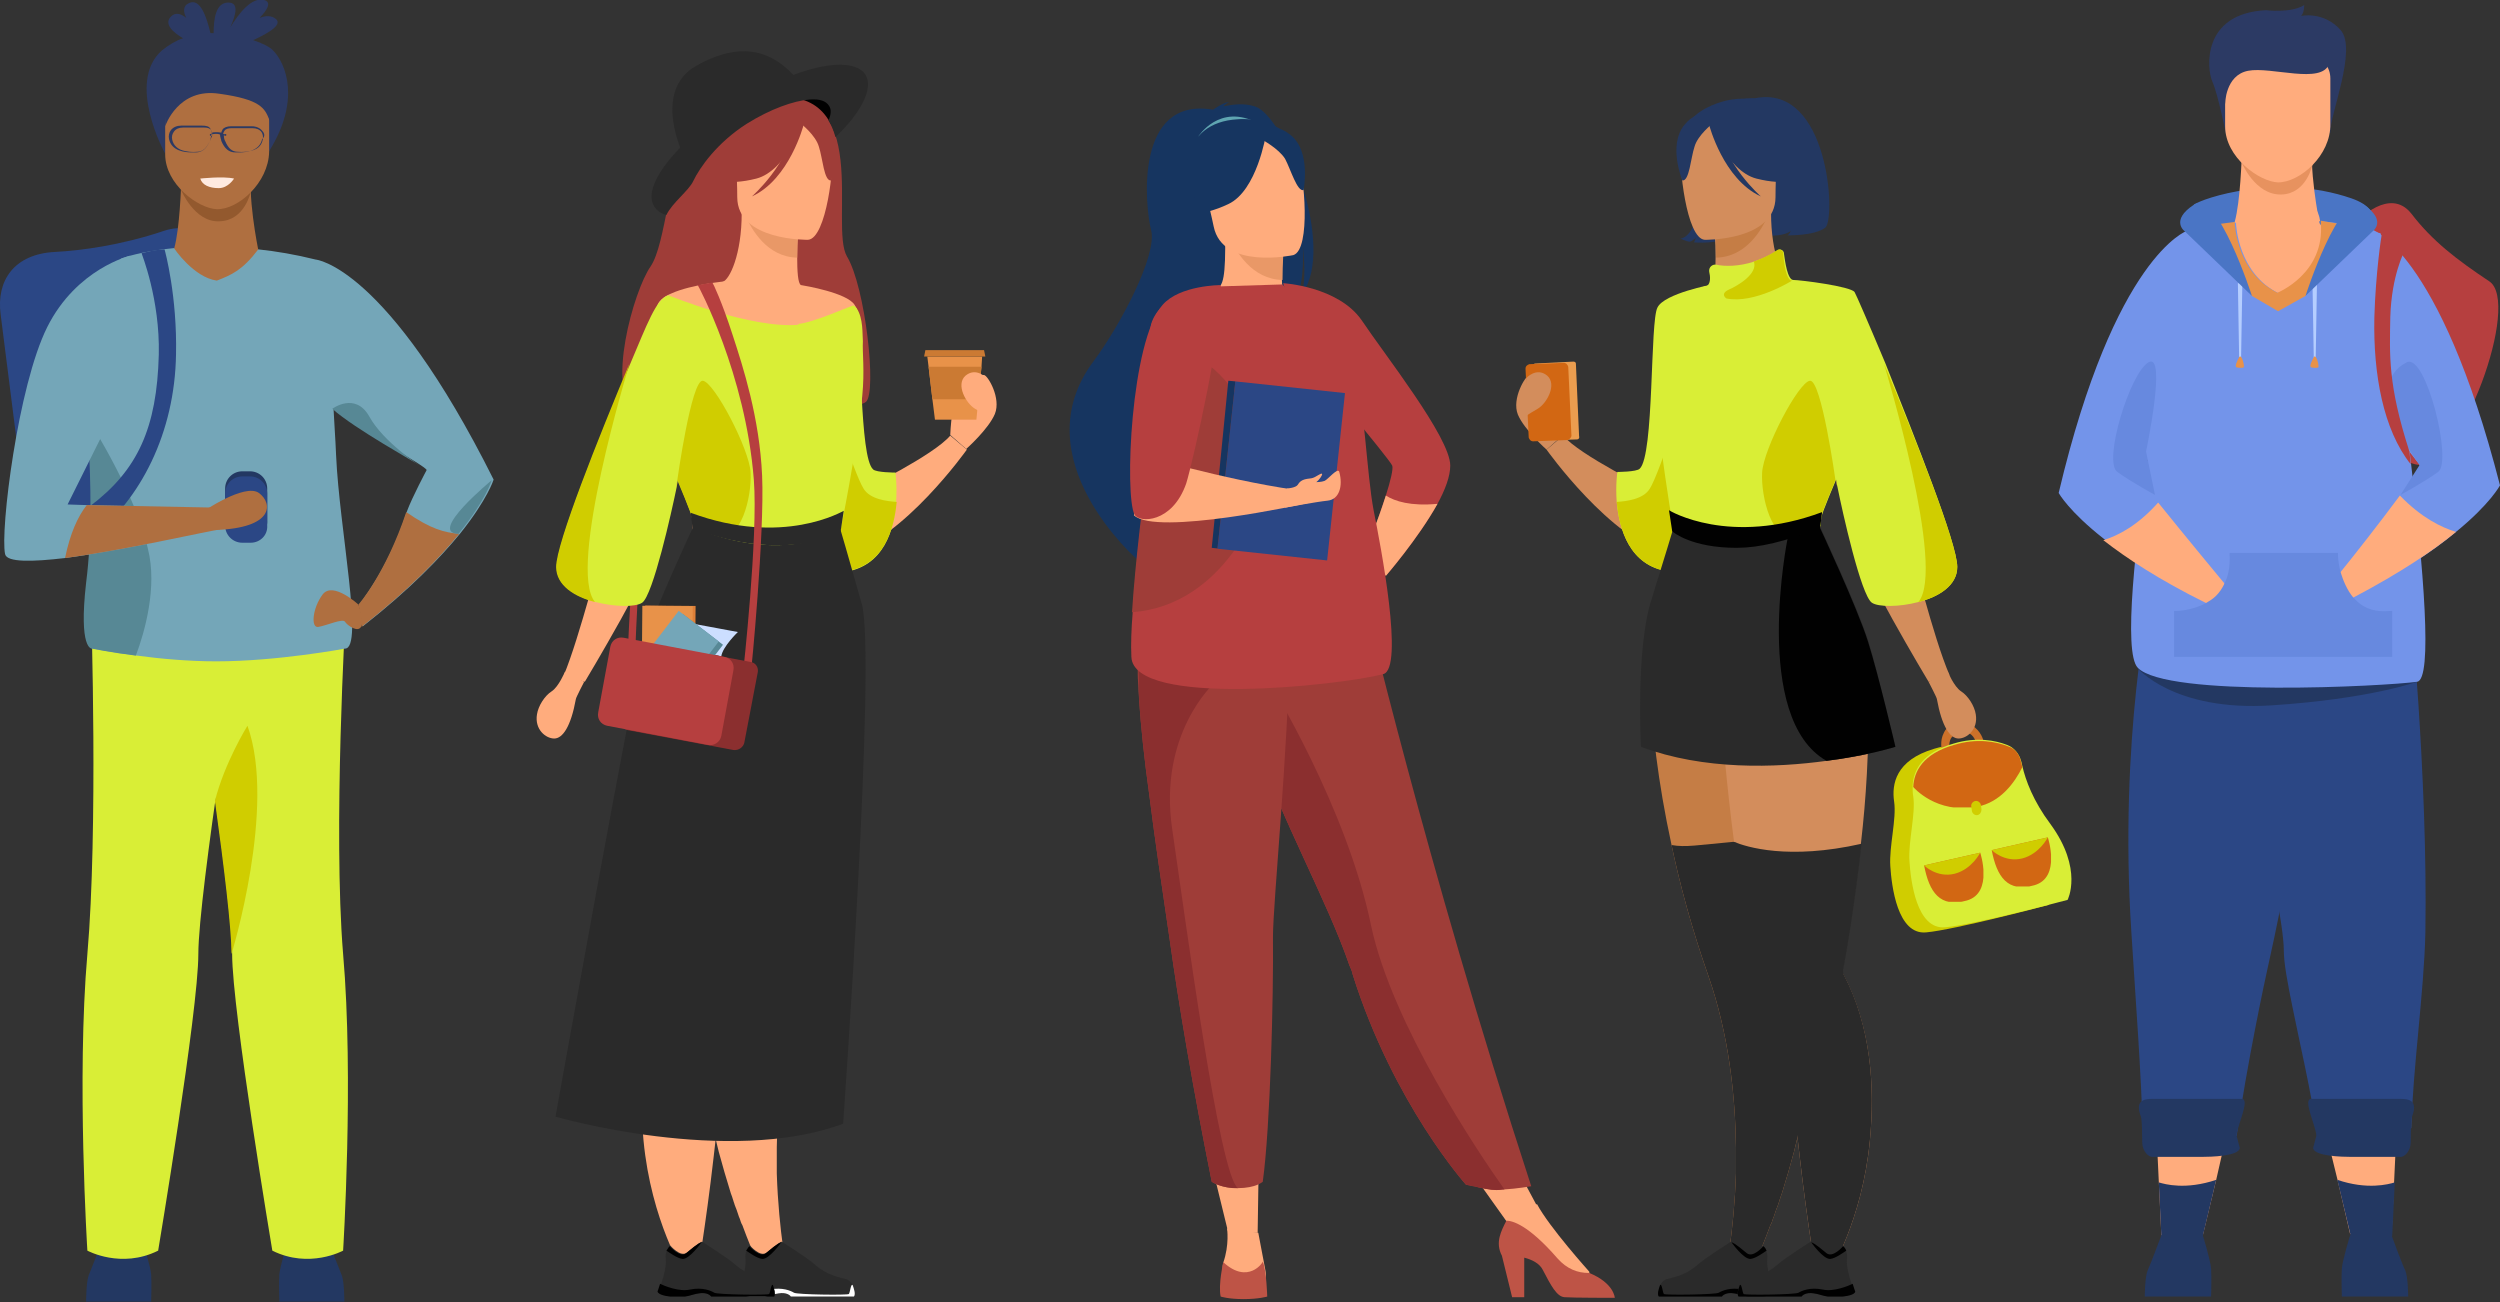 <?xml version="1.0" encoding="UTF-8"?> <!-- Generator: Adobe Illustrator 25.4.0, SVG Export Plug-In . SVG Version: 6.00 Build 0) --> <svg xmlns="http://www.w3.org/2000/svg" xmlns:xlink="http://www.w3.org/1999/xlink" id="Layer_1" x="0px" y="0px" viewBox="0 0 392 204.2" style="enable-background:new 0 0 392 204.2;" xml:space="preserve"><rect x="0" y="0" width="392" height="204.2" fill="#333333" stroke="none"/> <style type="text/css"> .st0{fill:#FFAC7D;} .st1{fill:#B63F3F;} .st2{fill:#4A75C5;} .st3{fill:#233862;} .st4{fill:#E7925F;} .st5{fill:#2C3A64;} .st6{fill:#2B4785;} .st7{fill:#7394EA;} .st8{fill:#E89249;} .st9{fill:#B5CEFF;} .st10{fill:#6789DF;} .st11{fill:#AF6F40;} .st12{fill:#93592E;} .st13{fill:#D9EE36;} .st14{fill:#74A6B8;} .st15{fill:#578895;} .st16{fill:#D0CD00;} .st17{fill:#FFEAE0;} .st18{fill:#163560;} .st19{fill:#5FA5B1;} .st20{fill:#E99867;} .st21{fill:#9F3D38;} .st22{fill:#BE5446;} .st23{fill:#8B2F2F;} .st24{fill:#D38D5C;} .st25{fill:#EB9D4F;} .st26{fill:#D26713;} .st27{fill:#C57D45;} .st28{fill:#2A2A2A;} .st29{fill:#010101;} .st30{fill:#DF8038;} .st31{fill:#CD7129;} .st32{clip-path:url(#SVGID_00000042734141707681278260000005834253767583297960_);fill:#D26713;} .st33{clip-path:url(#SVGID_00000022537472001805110020000001399940237408560533_);fill:#D26713;} .st34{clip-path:url(#SVGID_00000079488438962969107290000005699080455224523648_);fill:#D26713;} .st35{fill:#FFFFFF;} .st36{fill:#CB7A33;} .st37{fill:#CCDEFF;} </style> <g> <polygon class="st0" points="349,178.4 347.5,185 345.4,193.7 338.9,193.7 338.5,185.3 338.2,178.9 "></polygon> <path class="st1" d="M369.6,34.7c0,0,5.1-5.5,8.5-1.2c3.3,4.3,7.1,7.2,12.2,10.6c5.1,3.3-4.5,29.4-11,28.8 C372.9,72.3,346.7,51.8,369.6,34.7"></path> <path class="st2" d="M344,32.1c1.3-1,13.1-5,24.7-1c11.5,4-8.9,15.1-8.9,15.1l-6.6,0.3L344,32.1z"></path> <path class="st3" d="M336.3,203.3c0,0,0-3.2,0.5-4.2c0.5-1.1,2.1-5.4,2.1-5.4h6.5c0,0,1.2,3.9,1.3,5.2c0.1,1.3,0,4.4,0,4.4H336.3z"></path> <path class="st3" d="M377.6,203.3c0,0,0-3.2-0.5-4.2s-2.1-5.4-2.1-5.4h-6.5c0,0-1.2,3.9-1.3,5.2c-0.1,1.3,0,4.4,0,4.4H377.6z"></path> <path class="st0" d="M351.5,24.5c0,0-0.2,7.1-1.1,10.3l-7.2,15.5l27-6.4l-6.5-8.9c0,0-1.9-9.5-0.9-13 C363.9,18.4,351.5,24.5,351.5,24.5"></path> <path class="st4" d="M351.5,25.5c0,0,2.1,5.1,6.2,5c4-0.1,4.9-4.7,4.9-4.7L351.5,25.5z"></path> <path class="st5" d="M349.1,21.3c0,0-1.3-6.5-2.2-8.5c-0.9-2-1.7-10.7,8.4-11.2c0,0,3.9,0.5,6-0.8c0,0,0,1.3-0.5,1.7 c0,0,3.5-0.8,6.2,2.2c2.7,3-1.8,13.6-1.6,16.1L349.1,21.3z"></path> <path class="st0" d="M357.2,28.6c-2.9-0.1-8.3-3.9-8.3-8.8v-7.5c0-1.8,1.2-3.2,2.7-3.2h11.1c1.5,0,2.7,1.4,2.7,3.2v7.1 C365.5,24.4,360.6,28.6,357.2,28.6"></path> <path class="st5" d="M348.9,16.3c0,0,0-4.5,3.6-5.2c3.6-0.7,11.6,2.2,12.7-1.1c1.1-3.3-15.5-3.2-16.3-1.1 C348.1,11,348.9,16.3,348.9,16.3"></path> <path class="st6" d="M361.4,94.5c1.8-5.6,1.8,23.1-5.4,55.3c-1.1,4.9-3.6,16.8-5.3,28.3h-14.7c-0.2-9.3-1.2-22.2-1.8-31.9 c-2-30.4,3-53.2,3-53.2L361.4,94.5z"></path> <path class="st6" d="M380.3,146.2c-0.2,9.3-2,21.6-2.2,30.7h-14.9c-1-6.6-2.6-13.3-3.7-18.8c-0.8-3.9-1.4-7.1-1.4-9.1 c0-3.9-2.5-15.3-4-25.3c0,0,0,0,0,0c-0.1-0.4-0.1-0.8-0.2-1.2c-2-14.1-1.3-27.9-1.3-27.9l25.2-1.6 C377.8,93,380.7,121.4,380.3,146.2"></path> <path class="st3" d="M335.1,104.7c0,0,5.7,6.9,21.1,5.9c15.4-1,22.8-3.7,22.8-3.7L335.1,104.7z"></path> <path class="st7" d="M379,106.9c-5,0.7-39.3,2.5-43.8-2.2c-4.6-4.7,7.5-68.4,7.5-68.4s1.4-0.4,3.7-0.8c1.2-0.2,2.6-0.4,4.2-0.6 c0,0.5,0.4,8,6.7,11.1c0,0,7.5-3,6.8-11c0-0.1,0-0.2,0-0.3c1,0.1,2,0.2,3,0.4c2.1,0.4,4.1,0.9,6.2,1.5 C373,36.6,384,106.2,379,106.9"></path> <path class="st7" d="M335.4,74c-0.2,0.3,1.2,2.2,3.1,4.7c4,5.2,10.3,12.7,10.3,12.7c-0.1,2.6-0.4,4.2-0.4,4.2 c-8.7-4.1-14.6-8-18.5-11.1c-5.5-4.3-7.1-7.2-7.1-7.2c8.8-37.2,20.1-41.1,20.1-41.1l3.7,22.4C346.6,58.8,336,73.2,335.4,74"></path> <path class="st8" d="M366.8,35.1l-2.3,6.9l-3,4.4l-4.3,2.4l-4.1-2.4l-6.9-11c1.2-0.2,2.6-0.4,4.2-0.6c0,0.5,0.4,8,6.7,11.1 c0,0,7.5-3,6.8-11c0-0.1,0-0.2,0-0.3C364.8,34.8,365.8,34.9,366.8,35.1"></path> <path class="st0" d="M348.8,91.5c0,0.1,0,0.1,0,0.2c0,0.5,0,0.9-0.1,1.3c-0.2,0.3-0.5,0.6-0.7,0.9c-0.4,0.4-0.8,0.7-1.3,1 c-0.2-0.1-0.4-0.2-0.7-0.3c-7.5-3.7-12.6-7.1-16.2-9.9c2.3-0.7,5.4-2.3,8.6-5.9C342.5,83.9,348.8,91.5,348.8,91.5"></path> <path class="st7" d="M392,76.1c0,0-1.5,2.9-6.9,7.3c-3.8,3.2-9.7,7.1-18.3,11.4c0,0-0.4-1.6-0.5-4.2c0,0,6.2-7.7,10.1-12.9 c1.9-2.6,3.2-4.5,3-4.8c-0.5-0.6-7.1-9.3-10-13.2c-0.9-1.1-1.4-1.8-1.4-1.8l3.7-22C371.6,35.8,382.5,39,392,76.1"></path> <path class="st0" d="M385.1,83.4c-3.5,2.9-8.7,6.4-16.1,10.3c-0.2,0.1-0.4,0.2-0.6,0.3c-0.9-1.1-1.5-2.5-1.9-3.7 c0.1-0.2,0.3-0.4,0.5-0.6c1.8-2.2,6.2-7.8,9.3-12C379.7,81.2,382.8,82.7,385.1,83.4"></path> <path class="st0" d="M363.8,34.7c-5-0.5-9.7-0.3-13.4,0.2c0,0,0,0,0,0S362.8,27.1,363.8,34.7"></path> <polygon class="st9" points="351.4,56.3 351.1,56.3 350.9,44.4 351.6,44.4 "></polygon> <path class="st8" d="M351.1,56c-0.2,0.4-0.8,1.5-0.4,1.6c0.3,0.1,1,0.1,1.1,0C352,57.5,351.5,55.4,351.1,56"></path> <polygon class="st9" points="363.1,56.3 362.8,56.3 362.6,44.4 363.3,44.4 "></polygon> <path class="st8" d="M362.8,56c-0.2,0.4-0.8,1.5-0.4,1.6c0.3,0.1,1,0.1,1.1,0C363.7,57.5,363.2,55.4,362.8,56"></path> <path class="st2" d="M353.1,46.4l-10.5-10.1c0,0-2.4-1.7,1.4-4.2C347.7,29.6,353.1,46.4,353.1,46.4"></path> <path class="st2" d="M361.5,46.4L372,36.3c0,0,2.4-1.7-1.4-4.2C366.9,29.6,361.5,46.4,361.5,46.4"></path> <path class="st10" d="M374.7,95.8c-2.1,0.2-3.8-0.3-5.1-1.5c-0.2-0.2-0.4-0.4-0.6-0.6c-1-1.2-1.6-2.7-2-4c-0.4-1.5-0.4-2.6-0.4-2.7 l0-0.3h-17l0,0.3c0.1,1.8-0.2,3.4-0.9,4.7c-0.3,0.6-0.7,1.2-1.2,1.7c-0.5,0.5-1,0.8-1.5,1.1c-2.3,1.3-4.8,1.3-4.8,1.3l-0.3,0v7.2 h34.2v-7.2L374.7,95.8z"></path> <path class="st10" d="M379.4,72.9c0,0-9.5-12.4-2-16.1c3-1.4,7.2,15.6,4.9,17.2c-2.2,1.6-5.9,3.6-5.9,3.6L379.4,72.9z"></path> <path class="st10" d="M336.5,70.8c0,0,3.3-15.6,0.4-14c-2.9,1.6-7.2,15.6-4.9,17.2c2.2,1.6,5.9,3.6,5.9,3.6L336.5,70.8z"></path> <path class="st1" d="M378,72.8c-4.3-5.4-5.9-14.1-5.7-23.1c0.2-6.8,1.1-12.9,1.2-13.1l3.5,2.8c0,0.1-2,3.7-2.2,10.3 c-0.1,6-0.4,10.6,3,21.1L378,72.8z"></path> <path class="st3" d="M345.2,181.4l-7.6,0c-0.7,0.1-1.7-0.9-1.7-2.3c0,0,0-3.4-0.2-4c-1-2.6,0.5-2.8,1.9-2.8h13.9 c1.4,0-0.8,4.4-0.8,5.8l0.5,1.9C351.1,181.3,346.6,181.4,345.2,181.4"></path> <path class="st3" d="M347.5,185l-2.1,8.8h-6.5l-0.4-8.4C339.5,185.7,342.7,186.6,347.5,185"></path> <polygon class="st0" points="364.9,178.4 366.5,184.9 368.5,193.5 375,193.5 375.4,185.2 375.7,178.8 "></polygon> <path class="st3" d="M368.7,181.4l7.6,0c0.7,0.1,1.7-0.9,1.7-2.3c0,0,0-3.4,0.2-4c1-2.6-0.5-2.8-1.9-2.8h-13.9 c-1.4,0,0.8,4.4,0.8,5.8l-0.5,1.9C362.8,181.3,367.3,181.4,368.7,181.4"></path> <path class="st3" d="M366.5,185l2.1,8.8h6.5l0.4-8.4C374.5,185.7,371.2,186.6,366.5,185"></path> <path class="st5" d="M42.9,8c-0.5-0.6-1.7-1.2-3.2-1.7c2.6-1.2,4.9-2.6,3.3-3.5c-0.7-0.4-1.5-0.3-2.3,0c1.3-1.3,1.9-2.5,0.7-2.8 c-1.9-0.5-3.9,2-5.3,4.3c0.9-2,1.4-3.9-0.3-3.9c-2,0-2.3,2.6-2.3,4.8c-0.2,0-0.3,0-0.5,0c-0.6-2.5-1.6-5.6-3.4-4.7 c-0.9,0.4-0.9,1.3-0.4,2.3c-0.9-0.7-1.7-0.9-2.4-0.2C25.7,3.7,27,5,28.7,6c-1.2,0.4-2.3,1.1-3.3,1.9c-5.7,5,0.5,16.2,0.5,16.2 l16.3-0.4C47.2,15.7,44.8,10,42.9,8"></path> <path class="st6" d="M26.3,85.5l-9.7,1.2c-6.4,0.8-12.2-2.9-12.8-8.2L0.1,49.3c-0.7-5.3,2.1-9.5,8.6-9.8c3.8-0.2,10.2-1,17-3.3 c6.1-2,6.7,3.6,7.4,8.9l3.7,29.3C37.4,79.7,32.7,84.7,26.3,85.5"></path> <path class="st3" d="M13.5,204.2c0,0,0-3.1,0.4-4.2c0.4-1,2.1-5.3,2.1-5.3h6.4c0,0,1.2,3.9,1.3,5.1c0.1,1.3,0,4.3,0,4.3H13.5z"></path> <path class="st3" d="M54,204.2c0,0,0-3.1-0.4-4.2c-0.4-1-2.1-5.3-2.1-5.3h-6.4c0,0-1.2,3.9-1.3,5.1c-0.1,1.3,0,4.3,0,4.3H54z"></path> <path class="st11" d="M28.4,28.9c0,0-0.2,7-1.1,10.1l-7,4.9l26.5,4l-6.3-8.7c0,0-1.9-9.3-0.9-12.8C40.6,22.8,28.4,28.9,28.4,28.9"></path> <path class="st12" d="M28.4,29.8c0,0,2.1,5.1,6,4.9c4-0.1,4.9-4.6,4.9-4.6L28.4,29.8z"></path> <path class="st11" d="M34,32.8c-2.9-0.1-8.1-3.9-8.1-8.6v-7.4c0-1.7,1.2-3.1,2.7-3.1h10.9c1.5,0,2.7,1.4,2.7,3.1v7 C42.1,28.7,37.3,32.9,34,32.8"></path> <path class="st13" d="M14.3,96c0,0,1.1,34.1-0.6,53.6c-1.7,19.5,0,46.5,0,46.5s5.3,2.9,11.1,0c0,0,6.3-37.6,6.3-46.5 c0-9.5,6.9-52.1,6.9-52.1L14.3,96z"></path> <path class="st13" d="M53.8,196.1c0,0-5.3,2.9-11.1,0c0,0-6.3-37.6-6.3-46.5c0-4-1.2-13.9-2.6-24c-2-13.8-4.3-28-4.3-28L54.2,96 c0,0-2,34.2-0.4,53.6C55.5,169,53.8,196.1,53.8,196.1"></path> <path class="st14" d="M49.5,40.7L49.5,40.7c-3.2-0.8-6.2-1.3-9-1.6c-2.5,3.3-4.2,4-6.5,4.9c-3.6-0.5-6.7-5-6.7-5.1 c-5.3,0.5-8.2,1.6-8.2,1.6c-2,0.8-4.6,16.5-5,25.2c-0.1,1.1-0.1,2.1,0,2.9c0.2,7.4,0.5,14.7-0.4,22.7c-1.3,10.5,0.9,10.4,0.9,10.4 s2.9,0.6,6.9,1.1c3.6,0.5,8.2,0.9,12.4,0.9c9.6,0,20.2-2,20.2-2c3,0-0.9-18.9-1.4-30.3c-0.1-2.6-0.3-5.1-0.4-7.3 c3.6,3.1,14.4,8.9,14.6,9.6c0,0-2.3,4.3-3.1,6.5c-2.7,8.7-7.4,14.5-7.4,14.5c0.6,2.4,0.5,3.5,0.5,3.5c7.4-5.8,12.2-10.8,15.3-14.6 c4.3-5.4,5.2-8.4,5.2-8.4C60.6,41.6,49.5,40.7,49.5,40.7"></path> <path class="st15" d="M21.3,102.8c-4-0.5-6.9-1.1-6.9-1.1s-2.1,0.2-0.9-10.3c1-8,0.7-15.3,0.4-22.7c0-0.8,0-1.8,0-2.9 c0.6,1,7.5,12,9.3,20.3C24.7,92,22.7,99.1,21.3,102.8"></path> <path class="st16" d="M36.3,149.6c0-4-1.2-13.9-2.6-24c1.5-6,5.1-11.8,5.1-11.8C43.4,126.5,36.3,149.6,36.3,149.6"></path> <path class="st11" d="M56.2,94.8c0,0-4-3.7-5.6-1.6c-1.6,2.1-1.9,5.3-0.7,5.1c1.3-0.2,3.9-1.4,4.2-0.8c0.4,0.6,2,1.7,2.5,0.8 C57.2,97.4,56.2,94.8,56.2,94.8"></path> <path class="st11" d="M56.2,94.8c0.6,2.4,0.5,3.5,0.5,3.5c7.4-5.8,12.2-10.8,15.3-14.6c-2.3-0.2-4.4-0.7-8.3-3.4 C60.4,90.1,56.2,94.8,56.2,94.8"></path> <path class="st15" d="M65.8,73c-0.6-0.5-10.1-5.7-13.7-8.9c0,0,3.6-2.7,5.8,1.2C60.1,69.3,65.8,73,65.8,73"></path> <path class="st15" d="M77.1,75.3c0,0-0.9,3.1-5.2,8.4C67,83.6,77.1,75.3,77.1,75.3"></path> <path class="st5" d="M25.9,19.8c0,0,2-6.1,8.5-5.1c6.5,0.9,7.1,2.3,7.8,4c0.7,1.6,2-5.9,2-5.9l-7.7-2.3c0,0-9.3,1.1-10,2.6 l-0.7,1.6L25.9,19.8z"></path> <path class="st6" d="M14.1,84.5l0.1-5.2c7.4-5.6,10.4-12.2,10.7-23.7c0.2-8.7-2.7-15.8-2.7-15.9c0,0,1.3-0.3,1.7-0.4 c0.5-0.1,1.9-0.2,1.9-0.2c0.1,0.3,2,7.4,1.8,16.5C27.4,67.8,22.1,78.4,14.1,84.5"></path> <path class="st14" d="M34.5,83c-2.5,0.4-15.2,3.3-24.3,4.5c-5.1,0.6-9.1,0.7-9.4-0.6c-0.8-3.6,2-26.4,6.6-35.6 c4.6-9.2,13-11.2,13-11.2l2.4,14.5L10.6,79.1l3,0.1l20.5,0.4L34.5,83z"></path> <path class="st3" d="M39.3,84.3H38c-1.5,0-2.7-1.2-2.7-2.7v-5c0-1.5,1.2-2.7,2.7-2.7h1.2c1.5,0,2.7,1.2,2.7,2.7v5 C42,83.1,40.8,84.3,39.3,84.3"></path> <path class="st6" d="M39.3,85.1H38c-1.5,0-2.7-1.2-2.7-2.7v-5c0-1.5,1.2-2.7,2.7-2.7h1.2c1.5,0,2.7,1.2,2.7,2.7v5 C42,83.9,40.8,85.1,39.3,85.1"></path> <path class="st11" d="M31.7,80.3c0,0,6.7-4.6,8.9-3c2.2,1.6,2.4,5.5-6.8,5.8L31.7,80.3z"></path> <path class="st11" d="M34.5,83c-2.5,0.4-15.2,3.3-24.3,4.5c0.8-3.9,2-6.5,3.4-8.3l20.5,0.4L34.5,83z"></path> <path class="st5" d="M41.1,20.5c-0.3-0.4-0.9-0.7-1.6-0.7h-3.3c-0.6,0-1.1,0.2-1.3,0.5c-0.1,0.2-0.2,0.4-0.2,0.5 c-0.5-0.1-1.1-0.1-1.5,0c0-0.2-0.1-0.4-0.2-0.6c-0.2-0.4-0.7-0.5-1.3-0.5h-3.3c-0.6,0-1.2,0.2-1.6,0.7c-0.3,0.4-0.4,0.9-0.3,1.4 c0.4,1.9,2.5,2.1,3.6,2.1c0.3,0,0.6,0,0.6,0c1,0,1.7-0.6,2.2-1.8c0.1-0.2,0.2-0.6,0.2-1c0.4-0.1,0.9-0.2,1.4,0c0,0.4,0.2,0.8,0.2,1 c0.5,1.2,1.2,1.8,2.2,1.8c0,0,0.3,0,0.6,0c1.1,0,3.2-0.2,3.6-2.1C41.6,21.4,41.5,20.9,41.1,20.5 M32.9,22.1c-0.5,1.1-1.1,1.7-2,1.7 l0,0c0,0-0.9,0.1-1.8-0.1c-1.2-0.2-1.9-0.9-2.1-1.8c-0.1-0.5,0-0.9,0.3-1.3c0.3-0.4,0.8-0.6,1.4-0.6h3.3c0.5,0,0.9,0.1,1.1,0.4 c0.1,0.1,0.1,0.3,0.2,0.5c-0.2,0.1-0.3,0.1-0.3,0.1c-0.1,0-0.1,0.1-0.1,0.2c0,0,0.1,0.1,0.1,0.1c0,0,0,0,0.1,0c0,0,0.1,0,0.2-0.1 C33.1,21.6,33,22,32.9,22.1 M41.2,21.9c-0.2,1-0.9,1.6-2.1,1.8c-0.9,0.2-1.8,0.1-1.8,0.1l0,0c-0.9,0-1.5-0.5-2-1.7 c-0.1-0.1-0.2-0.5-0.2-0.9c0.1,0,0.1,0.1,0.2,0.1c0.1,0,0.1,0,0.2-0.1c0-0.1,0-0.1-0.1-0.2C35.2,21.1,35.1,21,35,21 c0-0.2,0.1-0.3,0.2-0.5c0.2-0.3,0.6-0.4,1.1-0.4h3.3c0.6,0,1.1,0.2,1.4,0.6C41.2,21,41.3,21.4,41.2,21.9"></path> <path class="st17" d="M31.4,28c0,0,3.6-0.4,5.3,0c0,0-0.9,1.5-2.4,1.5C32.8,29.5,31.7,29,31.4,28"></path> <path class="st18" d="M196.8,16.7c-1.8-0.6-3.7-0.3-5,0c0.3-0.4,0.9-0.7,0.9-0.7c-0.8,0-2.5,1.2-2.5,1.2 c-12.3-2.1-10.7,15-9.7,18.9c1,3.9-4.9,15-9,20.5c-11.5,15.3,6.9,31.2,6.9,31.2c14.9,12.5,8.1-11.7,8.1-11.7 c-0.9-3.1,10.3-22.6,16.8-29.2c1.3-3.1,1-8,1-8.4c0.4,3.9,0.2,6.1-0.1,7.5C209.5,38.8,201.5,18.2,196.8,16.7"></path> <path class="st1" d="M227.4,73c0,1.7-0.8,3.8-2,6c-3,5.4-8.1,11.3-8.1,11.3l-3-4.3c0,0,1.8-4.5,3-8.3c0.7-2.2,1.2-4.2,1-4.7 c-0.7-1.4-13.6-16.7-13.6-16.7l-3.5-11.9c0,0,8.6,0.5,12.3,5.8C217.1,55.6,227.4,68.6,227.4,73"></path> <path class="st0" d="M225.4,79c-3,5.4-8.1,11.3-8.1,11.3l-3-4.3c0,0,1.8-4.5,3-8.3C218.7,78.6,221.2,79.4,225.4,79"></path> <polygon class="st0" points="189.4,180.2 192.6,193.3 197.2,193.3 197.4,180.2 "></polygon> <polygon class="st0" points="228.6,180.8 237.5,193.3 240.9,188.9 235.6,179 "></polygon> <path class="st0" d="M201.7,48.2c0,0-3.7,2-6.6,1.2c-2.7-0.7-4.4-4.2-4.4-4.2c1.1-0.2,1.5-1.8,1.4-8.5l0.5,0.1l8.6,1.7 c0,0-0.2,2.7-0.2,5.3C201.1,46,201.2,48,201.7,48.2"></path> <path class="st19" d="M187.9,21.4c0,0,3.3-5.3,9.3-2.1C197.2,19.3,194.1,19.3,187.9,21.4"></path> <path class="st20" d="M201.3,38.6c0,0-0.2,2.7-0.2,5.3c-4.8-0.1-7.4-4.5-8.4-7L201.3,38.6z"></path> <path class="st18" d="M190.9,37.2c0,0-3.3-3.4-4.5-6.6c-0.9-2.3-1.5-11.4,7.7-11.9c0,0,2.6-0.3,5.4,0.9c2.2,0.9,5.5,3.2,4,11.5 l-0.3,2.8L190.9,37.2z"></path> <path class="st21" d="M240.1,186c0,0-2.3,0.4-4.2,0.5c-0.4,0-0.8,0.1-1.2,0.1c-0.9,0-2.5-0.3-3.6-0.6l-0.1,0 c-0.5-0.1-0.8-0.2-1-0.2l-0.1,0c0,0-11.4-12.7-17.8-33c-0.1-0.5-0.3-1-0.5-1.4c-3.5-10.2-10.7-23-14.6-34.6 c-0.6-1.8-1.2-3.6-1.6-5.2c-0.2-0.5-0.3-1-0.5-1.6c-2.8-9.8-3.6-16.2-4.4-23.1l23,5.8C213.7,92.7,223.3,134.5,240.1,186"></path> <path class="st0" d="M202.8,40c0,0-11.1,2.4-12.5-4.5c-1.4-6.9-3.8-11.3,3.2-13.2c7-1.8,9,0.5,10,2.7 C204.5,27.2,205.6,39.1,202.8,40"></path> <path class="st18" d="M198.5,21.1c0,0-1.4,8.8-5.9,10.9c-4.4,2.1-6.7,1.3-6.7,1.3s3-3.6,2.8-8.7C188.7,24.6,195.5,17.7,198.5,21.1"></path> <path class="st18" d="M197.9,21.9c0,0,2.6,1.4,3.6,3c0.9,1.7,1.9,5.2,2.9,4.9c0,0,1.2-6-2-8.6C199,18.4,197.9,21.9,197.9,21.9"></path> <path class="st0" d="M192.4,192.6c0,0,0.4,2.6-0.6,5.4c0,0-0.8,3.5,2.7,3.5c3.4,0.1,4.3-0.3,3.9-2.4c-0.4-2.1-1.1-5.8-1.1-5.8 L192.4,192.6z"></path> <path class="st22" d="M191.8,197.9c0,0-0.8,3.6-0.4,5.4c0,0,1.2,0.4,3.6,0.4c2.4,0,3.7-0.4,3.7-0.4s-0.1-4-0.7-5.5 C198.1,197.9,195.7,201.5,191.8,197.9"></path> <path class="st0" d="M249.2,199.4c0,0-6.3-7-8.2-10.6l-4.7,2.4l10.5,9.8l2.5-0.3L249.2,199.4z"></path> <path class="st22" d="M253.2,203.5c0,0-6.8,0-7.9-0.1c-1.2-0.1-2.1-1.8-3.4-4.3c-0.5-1-1.7-1.6-2.9-1.9l0,6.2h-1.9l-1.6-6.5 c-1.1-2.1-0.1-3.9,0.7-5.5c0.9,0,3.4,0.6,8,5.9c1.5,1.7,3.2,2.3,4.9,2.3c0,0,0,0,0.1,0C253.1,201.2,253.2,203.5,253.2,203.5"></path> <path class="st23" d="M235.9,186.5c-0.4,0-0.8,0.1-1.2,0.1c-0.9,0-2.5-0.3-3.6-0.6l-0.1,0l-1-0.2l-0.1,0c0,0-11.4-12.7-17.8-33 c-0.1-0.5-0.3-1-0.5-1.4c-3.5-10.2-10.7-23-14.6-34.6c-0.6-1.8-1.2-3.6-1.6-5.2c-0.2-0.5-0.3-1-0.5-1.6l4.1-3.1 c0,0,12.2,19.7,16,38.3C218.3,160.6,231.7,180.6,235.9,186.5"></path> <path class="st21" d="M199.6,146.9c0.1,9-0.4,29.8-1.6,38.4c0,0-1.1,1-3.9,1c-2.8,0-4.1-1-4.1-1c-3-15-5.1-27.3-6.6-38 c-1.3-8.8-2.4-16.3-3.2-22.7c-0.8-5.7-1.3-10.6-1.6-14.9c0-0.6-0.1-1.1-0.1-1.7c0-0.7-0.1-1.4-0.1-2.1c0-0.7,0-1.4,0-2l0.1,0 l5.7-0.6l18-1.8C202,117.4,199.6,141.7,199.6,146.9"></path> <path class="st23" d="M194.1,186.3c-2.4,0.1-4.1-1-4.1-1c-3-15-5.1-27.3-6.6-38c-1.3-8.8-2.4-16.3-3.2-22.7 c-0.8-5.7-1.3-10.6-1.6-14.9c0-2.1-0.1-4.1-0.1-5.8c0-1.8-0.1-3.2-0.1-4.3l5.8,3.7l6.1,3.9c0,0-8.7,7.9-6.5,22.8 C186,145,191.2,184.2,194.1,186.3"></path> <path class="st1" d="M216.9,105.7c-6.9,1.8-39.2,5.3-39.5-2.7c-0.1-2,0-4.4,0.2-6.9c0.5-8,1.8-17.9,2.4-23.3 c0.3-2.5-0.7-13.6,0.1-19.7c0.1-0.9,0.3-1.7,0.4-2.3c1.4-4.6,7.7-5.8,10.9-5.9l9.7-0.3c0,0,10,11.2,11.4,14.6 c1.4,3.4,1.8,15.2,2.9,20.9C216.5,85.6,220.2,104.8,216.9,105.7"></path> <path class="st21" d="M197.8,78.3c0,0-5.4,16.6-20.3,17.7c0.5-8,1.8-17.9,2.4-23.3c0.3-2.5-0.7-13.6,0.1-19.7 c0.2,0,0.4,0.1,0.6,0.2C197,56.3,199.3,74.9,197.8,78.3"></path> <rect x="187.8" y="65.1" transform="matrix(0.106 -0.994 0.994 0.106 106.281 265.816)" class="st6" width="26.4" height="17.3"></rect> <polygon class="st18" points="193.7,59.8 192.6,59.7 190,85.9 190.9,86 "></polygon> <path class="st0" d="M179.2,71.4c0,0,12.2,3.7,23.8,5.4c0,0,3.8,1.7,2,2.1c-0.5,0.1-23.7,5.2-27.2,1.9L179.2,71.4z"></path> <path class="st1" d="M191.4,44.7c0,0-6.4,0-9.1,3.1c-5,5.7-6,29.9-4.4,32.9c0.7,1.3,5.9,1.4,8.1-4.9C187,72.6,192,50.7,191.4,44.7"></path> <path class="st0" d="M201.8,76.6c0,0,1.4-0.1,1.7-0.6c0.5-0.9,1.4-0.9,2.1-1c0.7-0.1,1.5-0.9,1.7-0.7c0.1,0.2-0.5,1-0.9,1.3 c0,0,0.8,0,1.3-0.2c0.5-0.2,2.1-2.2,2.3-1.4c0.6,2.2,0,4.3-1.8,4.5c-1.9,0.2-6.7,1.1-6.7,1.1L201.8,76.6z"></path> <path class="st24" d="M261.6,86.9c-9.1-2.3-19.1-16.4-19.1-16.4l2.6-2.2c2.6,3.1,13.7,8.5,13.7,8.5c-0.1-2.9,0-5.5,0.2-7.8 c1.2-16.1,7.3-21.5,9-22.7c0.3-0.2,0.4-0.3,0.4-0.3s0,0.1,0,0.3c0,0.5,0.1,1.4,0.1,2.8C268.8,58.9,269.2,88.8,261.6,86.9"></path> <path class="st24" d="M245.1,68.2c0-0.4-0.3-5.9-1.4-7c-1.1-1.1-3.3-2.5-3.9-2.4S237,62.5,238,65c1,2.4,4.5,5.5,4.5,5.5L245.1,68.2 z"></path> <path class="st25" d="M247.3,68.9l-6,0.2c-0.2,0-0.4-0.1-0.4-0.3l-0.5-11.4c0-0.2,0.1-0.4,0.3-0.4l6-0.3c0.2,0,0.4,0.1,0.4,0.3 l0.5,11.4C247.7,68.7,247.5,68.9,247.3,68.9"></path> <path class="st26" d="M245.8,69l-5.4,0.2c-0.4,0-0.6-0.3-0.7-0.6l-0.5-10.8c0-0.4,0.3-0.6,0.6-0.7l5.4-0.2c0.4,0,0.6,0.3,0.7,0.6 l0.5,10.8C246.4,68.6,246.1,68.9,245.8,69"></path> <path class="st24" d="M239.3,59.3c0,0,1.6-1.8,3.3-0.4c1.6,1.4-0.1,4.4-1.5,5.2c-1.4,0.8-1.9,1.2-1.9,1.2L239.3,59.3z"></path> <path class="st27" d="M281.3,180.6c-0.6,2.2-1.2,4.3-1.8,6.2c-0.1,0.4-0.3,0.8-0.4,1.2c-0.1,0.2-0.1,0.4-0.2,0.6 c-0.1,0.4-0.3,0.8-0.4,1.1c-0.2,0.5-0.3,1-0.5,1.4c-0.1,0.3-0.2,0.7-0.4,1c-1.8,4.9-3.4,8.1-3.4,8.1l-3.7-0.3c0,0,1.4-6.6,1.7-15.9 c0-0.3,0-0.7,0-1c0-0.7,0-1.5,0-2.2c0-0.3,0-0.6,0-0.9c-0.1-8.1-1.1-17.6-4.3-26.8c-2.6-7.4-4.5-14.4-5.8-20.6 c-4.4-20.2-3.4-33.5-3.4-33.5l20.6,2.4l1,0.1c0.1,9.5,0.3,22.4,0.5,32.4c0,1.7,0.1,3.4,0.1,5c0.1,6.5,0.2,10.9,0.2,10.9 C285.4,158.2,283.9,170.3,281.3,180.6"></path> <path class="st3" d="M275.4,28c0,0,4.9,4.2,0.4,8.9c0,0,3.7,0.4,5-0.7c0,0-0.2,0.5-0.5,0.7c0,0,4.2,0.1,5.9-1.2 c1.7-1.3,0.6-22.6-11-20.3c0,0-9.8-0.7-8.9,10.6c0.9,11.4-2.8,11.4-2.8,11.4s1,0.5,1.5,0.5c0,0,0.7-0.3,0.9-0.7 c0,0-0.1,0.6-0.3,0.8c0,0,4,0.4,6-1.1C273.7,35.6,276,30.4,275.4,28"></path> <path class="st24" d="M291.2,96.6c-3.9-8.7-5.8-11.2-5.8-14c-0.1-2.2,1-4.5,3.1-10.3c0.5-1.4,0.8-2.8,1-4.2 c1.6-11.1-4.8-23.1-8.8-23.9c-1.1-0.3-3-4.3-3-10.8l-0.5,0.1l-8.4,1.7c0,0,0.2,2.6,0.2,5.1c0,2.1-0.1,4.2-0.6,4.4 c-0.6,0.1-1.2,0.2-1.2,0.2s-7.1,5-7.6,11.8c-0.6,9,5.8,19.8,0.1,37.9C254.1,113.1,293.4,101.4,291.2,96.6"></path> <path class="st27" d="M268.9,35.3c0,0,0.2,2.6,0.2,5.1c4.7-0.1,7.2-4.4,8.2-6.8L268.9,35.3z"></path> <path class="st3" d="M278.1,32.7c0,0,2.5-3.9,3.1-7.2c0.4-2.4-0.8-11.2-9.6-9.9c0,0-2.6,0.3-5,1.9c-1.9,1.3-4.7,4.1-1.6,11.8 l0.8,2.6L278.1,32.7z"></path> <path class="st24" d="M267.3,37.6c0,0,11.1,0.2,11.1-6.7c0-6.9,1.4-11.6-5.7-12c-7.1-0.4-8.5,2.2-9.1,4.5 C263.2,25.7,264.4,37.4,267.3,37.6"></path> <path class="st3" d="M267.7,18.7c0,0,3,8.1,7.7,9.3c4.7,1.2,6.7,0,6.7,0s-3.6-2.8-4.3-7.8C277.8,20.2,270,14.8,267.7,18.7"></path> <path class="st3" d="M268.5,19.4c0,0-2.3,1.8-2.8,3.6c-0.6,1.8-0.8,5.4-1.9,5.3c0,0-2.3-5.5,0.3-8.7 C266.8,16.3,268.5,19.4,268.5,19.4"></path> <path class="st24" d="M305.7,105.9l-3.3,1c0,0-11-18.3-12-23c-0.3-1.5-1.1-4.6-2.1-8.1c-1.9-7.2-4.4-16-4.4-16l-0.8-3.6L280.2,44 c0,0,5.4,0.5,8.5,1.9c1,0.4,1.8,1,2.1,1.6c2.3,5.1,4.6,17.9,6.2,27c0.9,5.1,1.6,9,2,9.9C300,86.7,303,99.6,305.7,105.9"></path> <path class="st3" d="M268,19.6c0,0,2.2,8.5,8.1,11.2c0,0-5.9-5.2-6.4-10.9C269.2,14.4,268,19.6,268,19.6"></path> <path class="st24" d="M293.2,178.8c-1.2,12.7-6.4,20.9-6.4,20.9l-1.8,1.6c0,0-1.6-9.3-2.8-19.9c-1.1-10.1-2.7-20.8-4.4-24 c-2.6-4.9-4.5-14.8-5.9-25.4c-2.3-17.4-3.1-36.4-3.1-36.4l20.9-1c2.1,3.5,3,9.3,3.2,15.9c0.2,6.9-0.3,14.8-1.1,21.7 c-1.1,9.8-2.5,17.9-2.9,19.8c0,0,0,0,0,0c0,0.2,0,0.5,0.1,0.7C293.4,161,294,170.4,293.2,178.8"></path> <path class="st13" d="M268.8,67.5c-0.5,11.5-2.2,22.9-7.2,22.1c-6.1-0.9-7.7-6.6-8.1-10.9c-0.2-2.7,0.1-4.7,0.1-4.7s3,0,3.5-0.5 c2.3-2.1,1.6-23.2,2.8-25.3c1.1-2.2,8.6-3.6,8.6-3.6S269.2,56.2,268.8,67.5"></path> <path class="st16" d="M268.8,67.5c-0.5,11.5-2.2,22.9-7.2,22.1c-6.1-0.9-7.7-6.6-8.1-10.9c1.5-0.1,4.2-0.4,5.2-2.1 c1.5-2.3,6.2-17.1,6.2-17.1S266.8,63,268.8,67.5"></path> <path class="st28" d="M281.3,180.6c-0.6,2.2-1.2,4.3-1.8,6.2c-0.1,0.4-0.3,0.8-0.4,1.2c-0.1,0.2-0.1,0.4-0.2,0.6 c-0.1,0.4-0.3,0.8-0.4,1.1c-0.2,0.5-0.3,1-0.5,1.4c-0.1,0.3-0.2,0.7-0.4,1c-1.8,4.9-3.4,8.1-3.4,8.1l-3.7-0.3c0,0,1.4-6.6,1.7-15.9 c0-0.3,0-0.7,0-1c0-0.7,0-1.5,0-2.2c0-0.3,0-0.6,0-0.9c-0.1-8.1-1.1-17.6-4.3-26.8c-2.6-7.4-4.5-14.4-5.8-20.6 c2.2,0.4,4.1,0,9.7-0.5c0.6,0,3.4,3.4,6.2,8c0.1,6.5,3.3,9.7,3.3,9.7C285.4,158.2,283.9,170.3,281.3,180.6"></path> <path class="st28" d="M293.2,178.8c-1.2,12.7-6.4,20.9-6.4,20.9l-1.8,1.6c0,0-1.6-9.3-2.8-19.9c-1.1-10.1-2.7-20.8-4.4-24 c-2.6-4.9-4.5-14.8-5.9-25.4c1.9,0.8,8.5,2.9,20,0.3c-1.1,9.8-2.5,17.9-2.9,19.8c0,0,0,0,0,0c0,0.2,0,0.5,0.1,0.7 C293.4,161,294,170.4,293.2,178.8"></path> <path class="st28" d="M297.2,117.1c0,0-4.4,1.4-10.8,2.2c-8,1.1-19.2,1.5-29.1-2.2c0,0-0.8-14.8,1.5-22.6 c2.4-7.7,3.5-11.4,3.5-11.4s9.5,2.4,19.1,0.5c1.4-0.3,2.7-0.6,4-1c0,0,5.9,12.6,7.6,18C294.6,106,297.2,117.1,297.2,117.1"></path> <path class="st29" d="M297.2,117.1c0,0-4.4,1.4-10.8,2.2c-11.8-6.7-6.1-34.9-6.1-34.9c0.4-0.3,0.7-0.5,1-0.8c1.4-0.3,2.7-0.6,4-1 c0,0,5.9,12.6,7.6,18C294.6,106,297.2,117.1,297.2,117.1"></path> <path class="st13" d="M306.9,88.9c0,2.9-2.9,4.7-6.1,5.5c-3,0.8-6.3,0.8-7.3,0.1c-1.7-1.2-4.6-14.2-5.4-18.2 c-0.2-0.7-0.2-1.1-0.2-1.1s-2.3,5.4-2.3,5.9c0,0.2-0.1,0.5-0.1,0.8c0,0.3,0,0.6,0,0.6s-12.3,6.2-23.1,0.5c0,0-4.4-25.3-2.5-29.7 c0.9-2.2,5.9-6.6,7.9-8.6c0.4-0.4,0.4-1.3,0.2-2.1c-0.1-0.7,0.5-1.2,1.1-1.1c1.3,0.3,3.6,0.3,6-0.5c1.2-0.4,2.5-1,3.7-1.8 c0.3-0.2,0.8,0,0.9,0.4c0.2,1.5,0.6,4.3,1.5,4.3c1.1,0,9,1,9.6,1.9c0.2,0.3,2.2,4.9,4.8,11.1c0,0,0,0,0,0 C300.2,68.5,306.9,85.2,306.9,88.9"></path> <path class="st16" d="M287.8,75.3c0,0-2.3,5.4-2.3,5.9c0,0.2-0.1,0.5-0.1,0.8c-1.1,0.9-2.4,1.6-3.8,2c-3.8,1.2-5.5-6.2-5.3-9.9 c0.2-3.7,5.7-14.2,7.5-14.4C285.6,59.5,287.8,75.3,287.8,75.3"></path> <path class="st30" d="M288.1,76.4c-0.1-0.7-0.2-1.1-0.2-1.1C287.9,75.7,288,76,288.1,76.4"></path> <path class="st29" d="M272.3,85.9c-7,0-9.9-2.4-10.1-2.6l-0.5-3.3c0.1,0.1,9.5,5.7,24,0.3l-0.3,2.5 C279.9,84.9,275.9,85.9,272.3,85.9"></path> <path class="st16" d="M306.9,88.9c0,2.9-2.9,4.7-6.1,5.5c4.4-5.2-5.2-36.6-5.4-37.4C300.2,68.5,306.9,85.2,306.9,88.9"></path> <path class="st16" d="M281,44c0,0-5.9,3.7-10.3,2.8c0,0-1.1-0.7,0.4-1.4c1.4-0.6,4.6-2.5,3.9-4.4c1.2-0.4,2.5-1,3.7-1.8 c0.3-0.2,0.8,0,0.9,0.4C279.7,41.3,280.1,44,281,44"></path> <path class="st28" d="M276.4,203.3h-2.3c-0.8-0.1-1.4-0.4-2.2-0.5c-1.2-0.2-1.8,0.3-1.9,0.5c0,0,0,0,0,0h-9.9 c-0.3-0.4,0-1.2,0.2-1.8c0.2-0.4,0.5-0.7,0.9-0.9c1.1-0.3,3.1-0.6,5-2.3c1.1-1,5.2-3.6,5.2-3.6l0,0c0.1,0,0.5,0.1,2.4,1.7 c1,0.8,2.6-1.1,2.6-1.1s0.3,0.3,0.5,0.7c0.2,0.4,0.3,0.9,0.2,1.5c-0.1,0.9,0.3,2.6,0.7,3.7c0.2,0.7,0.4,1.2,0.4,1.2 S278.5,203.1,276.4,203.3"></path> <path d="M277,196.1c-0.6,0.4-1.7,1.2-2.5,1.3c-1.1,0.1-3-2.6-3-2.6l0,0c0.1,0,0.5,0.1,2.4,1.7c1,0.8,2.6-1.1,2.6-1.1 S276.8,195.6,277,196.1"></path> <path d="M276.4,203.3h-2.3c-0.8-0.1-1.4-0.4-2.2-0.5c-1.2-0.2-1.8,0.3-1.9,0.5c0,0,0,0,0,0h-9.9c-0.3-0.4,0-1.2,0.2-1.8 c0.3-0.3,0.4,1.2,0.6,1.4c0.2,0.2,8.1,0.1,8.6-0.2c0.5-0.3,1.8-0.9,3.8-0.5c1.7,0.4,4.1-0.6,4.7-0.9c0.2,0.7,0.4,1.2,0.4,1.2 S278.5,203.1,276.4,203.3"></path> <path class="st28" d="M288.9,203.3h-2.3c-0.8-0.1-1.4-0.4-2.2-0.5c-1.2-0.2-1.8,0.3-1.9,0.5c0,0,0,0,0,0h-9.9 c-0.3-0.4,0-1.2,0.2-1.8c0.2-0.4,0.5-0.7,0.9-0.9c1.1-0.3,3.1-0.6,5-2.3c1.1-1,5.2-3.6,5.2-3.6l0,0c0.1,0,0.5,0.1,2.4,1.7 c1,0.8,2.6-1.1,2.6-1.1s0.3,0.3,0.5,0.7c0.2,0.4,0.3,0.9,0.2,1.5c-0.1,0.9,0.3,2.6,0.7,3.7c0.2,0.7,0.4,1.2,0.4,1.2 S291,203.1,288.9,203.3"></path> <path d="M289.5,196.1c-0.6,0.4-1.7,1.2-2.5,1.3c-1.1,0.1-3-2.6-3-2.6l0,0c0.1,0,0.5,0.1,2.4,1.7c1,0.8,2.6-1.1,2.6-1.1 S289.3,195.6,289.5,196.1"></path> <path d="M288.9,203.3h-2.3c-0.8-0.1-1.4-0.4-2.2-0.5c-1.2-0.2-1.8,0.3-1.9,0.5c0,0,0,0,0,0h-9.9c-0.3-0.4,0-1.2,0.2-1.8 c0.3-0.3,0.4,1.2,0.6,1.4c0.2,0.2,8.1,0.1,8.6-0.2c0.5-0.3,1.8-0.9,3.8-0.5c1.7,0.4,4.1-0.6,4.7-0.9c0.2,0.7,0.4,1.2,0.4,1.2 S291,203.1,288.9,203.3"></path> <path class="st16" d="M313.9,120.1c-0.2-1.2-1-2.1-2.2-2.5c-1.8-0.7-4.8-1.3-8.4-0.2c-6.1,1.8-6.7,5.6-6.3,8.3 c0.4,2.7-0.8,7-0.6,10.1c0.2,3.1,1.1,10.8,5.6,10.4c4.5-0.4,19.2-4.3,19.2-4.3s2.5-4.8-2.7-11.8 C315.5,125.9,314.3,122.2,313.9,120.1"></path> <path class="st31" d="M311.1,116.6l-1.2,0.1c0,0-0.1-0.8-0.7-1.4c-0.4-0.4-1-0.6-1.8-0.4c-0.7,0.1-1.2,0.4-1.5,0.9 c-0.4,0.7-0.2,1.7-0.2,1.7l-1.2,0.3c0-0.1-0.4-1.6,0.3-2.9c0.4-0.9,1.2-1.4,2.2-1.6c1.1-0.2,2,0.1,2.7,0.8 C310.9,115.1,311.1,116.5,311.1,116.6"></path> <path class="st13" d="M324.2,141.1c0,0-14.6,3.9-19.2,4.3c-4.5,0.4-5.4-7.3-5.6-10.4c-0.2-3.1,1-7.4,0.6-10.1 c-0.1-0.5-0.1-1.1-0.1-1.7c0.1-2.4,1.5-5.2,6.4-6.6c3.6-1.1,6.6-0.5,8.4,0.2c1.1,0.4,1.9,1.4,2.2,2.5c0.1,0.2,0.1,0.5,0.2,0.8 c0.5,2.2,1.7,5.5,4.4,9.1C326.7,136.3,324.2,141.1,324.2,141.1"></path> <g> <defs> <rect id="SVGID_1_" x="301.7" y="133.7" width="9.3" height="7.7"></rect> </defs> <clipPath id="SVGID_00000177452962491915489680000018016493189147612586_"> <use xlink:href="#SVGID_1_" style="overflow:visible;"></use> </clipPath> <path style="clip-path:url(#SVGID_00000177452962491915489680000018016493189147612586_);fill:#D26713;" d="M301.7,135.7l8.8-2 c0,0,2.1,6.3-2.1,7.5C304.2,142.4,302.5,139.9,301.7,135.7"></path> </g> <path class="st16" d="M301.7,135.7c0,0,2,2,4.8,1.3c2.7-0.7,4-3.3,4-3.3L301.7,135.7z"></path> <g> <defs> <rect id="SVGID_00000166637121033805187050000012926600973919842219_" x="312.3" y="131.3" width="9.3" height="7.7"></rect> </defs> <clipPath id="SVGID_00000139275210212614689740000002826801115051136946_"> <use xlink:href="#SVGID_00000166637121033805187050000012926600973919842219_" style="overflow:visible;"></use> </clipPath> <path style="clip-path:url(#SVGID_00000139275210212614689740000002826801115051136946_);fill:#D26713;" d="M312.3,133.3l8.8-2 c0,0,2.1,6.3-2.1,7.5C314.8,140,313.1,137.5,312.3,133.3"></path> </g> <path class="st16" d="M312.3,133.3c0,0,2,2,4.8,1.3c2.7-0.7,4-3.3,4-3.3L312.3,133.3z"></path> <g> <defs> <rect id="SVGID_00000106104886994726575560000007263515819759767185_" x="300" y="116.1" width="17.1" height="10.5"></rect> </defs> <clipPath id="SVGID_00000150818188524981982330000009643407886178459278_"> <use xlink:href="#SVGID_00000106104886994726575560000007263515819759767185_" style="overflow:visible;"></use> </clipPath> <path style="clip-path:url(#SVGID_00000150818188524981982330000009643407886178459278_);fill:#D26713;" d="M316.9,119.5 c0.1,0.2,0.1,0.5,0.2,0.8c-1.2,2.4-3.4,5.5-7.1,6.2c-6.4,1.2-10-3.1-10-3.1c0.1-2.4,1.5-5.2,6.4-6.6c3.6-1.1,6.6-0.5,8.4,0.2 C315.9,117.3,316.7,118.3,316.9,119.5"></path> </g> <path class="st16" d="M310.1,127.8L310.1,127.8c-0.4,0.1-0.8-0.2-0.9-0.6l-0.1-0.7c-0.1-0.4,0.2-0.8,0.6-0.9 c0.4-0.1,0.8,0.2,0.9,0.6l0.1,0.7C310.7,127.3,310.5,127.7,310.1,127.8"></path> <path class="st24" d="M305.4,105.3c0,0,1,2.4,2.1,3.1c1.1,0.7,2.1,2.3,2.3,3.6c0.4,2.4-1.4,3.8-2.7,3.8c-1.3,0-2.6-1.8-3.4-6.2 c0-0.2-1.3-2.7-1.3-2.7L305.4,105.3z"></path> <path class="st29" d="M130.8,15.6c-1.6-2.4-7.9-1.1-14.2,3c-6.2,4.1-10,9.4-8.4,11.8c1.6,2.4,7.9,1.1,14.2-3 C128.7,23.3,132.4,18,130.8,15.6"></path> <path class="st1" d="M98.3,105.6l1.2,0.1c0,0,0.5-21.4,2.4-30.1c3.5-16.1,12.6-28.8,12.7-28.9l-2.2-0.7c-0.1,0.1-1.8,2.8-4.3,7.8 c-2.3,4.6-5.9,12.2-7.5,21C99.1,83.6,98.3,105.5,98.3,105.6"></path> <path class="st21" d="M120.5,15.4c0,0-8-1.7-11.9,4.8c-3.9,6.5-4.1,17.9-6.6,21.6c-2.6,3.7-7.1,19.4-2.3,22.9 c4.8,3.5,34.5-0.1,36.1-1.7c1.7-1.6-0.1-18-3-22.8C130,35.4,137,13,120.5,15.4"></path> <path class="st0" d="M132.5,86.9c9.1-2.3,19.1-16.4,19.1-16.4l-2.6-2.2c-2.6,3.1-13.7,8.5-13.7,8.5c0.1-2.9,0-5.5-0.2-7.8 c-1.2-16.1-7.3-21.5-9-22.7c-0.3-0.2-0.4-0.3-0.4-0.3s0,0.1,0,0.3c0,0.5-0.1,1.4-0.1,2.8C125.3,58.9,124.9,88.8,132.5,86.9"></path> <path class="st0" d="M149,68.2c0-0.4,0.3-5.9,1.4-7c1.1-1.1,3.3-2.5,3.9-2.4c0.6,0.1,2.7,3.6,1.7,6.1c-1,2.4-4.5,5.5-4.5,5.5 L149,68.2z"></path> <path class="st0" d="M112.7,180.6c0.6,2.2,1.2,4.3,1.8,6.2c0.1,0.4,0.3,0.8,0.4,1.2c0.1,0.2,0.1,0.4,0.2,0.6 c0.1,0.4,0.3,0.8,0.4,1.1c0.2,0.5,0.3,1,0.5,1.4c0.1,0.3,0.2,0.7,0.4,1c1.8,4.9,3.4,8.1,3.4,8.1l3.7-0.3c0,0-1.4-6.6-1.7-15.9 c0-0.3,0-0.7,0-1c0-0.7,0-1.5,0-2.2c0-0.3,0-0.6,0-0.9c0.1-8.1,1.1-17.6,4.3-26.8c2.6-7.4,4.5-14.4,5.8-20.6 c4.4-20.2,3.4-33.5,3.4-33.5l-20.6,2.4l-1,0.1c-0.1,9.5-0.3,22.4-0.5,32.4c0,1.7-0.1,3.4-0.1,5c-0.1,6.5-0.2,10.9-0.2,10.9 C108.7,158.2,110.1,170.3,112.7,180.6"></path> <path class="st0" d="M102.8,96.6c3.9-8.7,5.8-11.2,5.8-14c0.1-2.2-1-4.5-3.1-10.3c-0.5-1.4-0.8-2.8-1-4.2 c-1.6-11.1,4.8-23.1,8.8-23.9c1.1-0.3,3-4.3,3-10.8l0.5,0.1l8.4,1.7c0,0-0.2,2.6-0.2,5.1c0,2.1,0.1,4.2,0.6,4.4 c0.6,0.1,7.2,1.2,8.4,3.1c1.2,1.9-0.1,2,0.3,8.8c0.6,9-5.8,19.8-0.1,37.9C139.9,113.1,100.7,101.4,102.8,96.6"></path> <path class="st20" d="M125.2,35.3c0,0-0.2,2.6-0.2,5.1c-4.7-0.1-7.2-4.4-8.2-6.8L125.2,35.3z"></path> <path class="st0" d="M126.7,37.6c0,0-11.1,0.2-11.1-6.7c0-6.9-1.4-11.6,5.7-12c7.1-0.4,8.5,2.2,9.1,4.5 C130.9,25.7,129.6,37.4,126.7,37.6"></path> <path class="st21" d="M126.3,18.7c0,0-3,8.1-7.7,9.3c-4.7,1.2-6.7,0-6.7,0s3.6-2.8,4.3-7.8C116.2,20.2,124,14.8,126.3,18.7"></path> <path class="st21" d="M125.6,19.4c0,0,2.3,1.8,2.8,3.6c0.6,1.8,0.8,5.4,1.9,5.3c0,0,2.3-5.5-0.3-8.7 C127.2,16.3,125.6,19.4,125.6,19.4"></path> <path class="st0" d="M88.4,105.9l3.3,1c0,0,11-18.3,12-23c0.3-1.5,1.1-4.6,2.1-8.1c1.9-7.2,4.4-16,4.4-16l0.8-3.6l2.8-12.1 c0,0-5.4,0.5-8.5,1.9c-1,0.4-1.8,1-2.1,1.6c-2.3,5.1-4.6,17.9-6.2,27c-0.9,5.1-1.6,9-1.9,9.9C94.1,86.7,91,99.6,88.4,105.9"></path> <path class="st21" d="M126,19.6c0,0-2.2,8.5-8.1,11.2c0,0,5.9-5.2,6.4-10.9C124.8,14.4,126,19.6,126,19.6"></path> <path class="st0" d="M100.9,178.8c1.2,12.7,6.4,20.9,6.4,20.9l1.8,1.6c0,0,1.6-9.3,2.8-19.9c1.1-10.1,2.7-20.8,4.4-24 c2.6-4.9,4.5-14.8,5.9-25.4c2.3-17.4,3.1-36.4,3.1-36.4l-20.9-1c-2.1,3.5-3,9.3-3.2,15.9c-0.2,6.9,0.3,14.8,1.1,21.7 c1.1,9.8,2.5,17.9,2.9,19.8c0,0,0,0,0,0c0,0.2,0,0.5-0.1,0.7C100.7,161,100.1,170.4,100.9,178.8"></path> <path class="st13" d="M140.5,78.8c-0.3,4.3-1.9,10-8.1,10.9c-2.2,0.3-3.7-1.6-4.8-4.9c-1.4-4.3-2.1-10.7-2.4-17.2 c-0.3-6.2-0.2-12.4,0-16.8c2.5-0.3,7.1-2.4,8.6-2.9c0,0,0.1,0.1,0.1,0.1c0,0,0.1,0.1,0.1,0.1c0,0.1,0.1,0.1,0.1,0.2 c0.6,1.2,0.7,7.7,1,13.8c0.3,5.4,0.7,10.5,1.8,11.5c0.5,0.5,3.5,0.5,3.5,0.5S140.7,76.1,140.5,78.8"></path> <path class="st16" d="M125.3,67.5c0.5,11.5,2.2,22.9,7.2,22.1c6.1-0.9,7.7-6.6,8.1-10.9c-1.5-0.1-4.2-0.4-5.2-2.1 c-1.5-2.3-6.2-17.1-6.2-17.1S127.3,63,125.3,67.5"></path> <path class="st28" d="M131.8,83.1c0,0-12.3,3.1-23.1-0.5c0,0-5.9,12.6-7.6,18c-1.6,5.4-14,74.5-14,74.5s27.1,7.8,45.1,1.1 c0,0,5.3-73.8,2.9-81.6C132.9,86.8,131.8,83.1,131.8,83.1"></path> <path class="st13" d="M135.2,62.1c-0.9,8.9-3.4,21-3.4,21c-1.4,0.7-2.8,1.3-4.1,1.6c-9.6,2.6-19-2.1-19-2.1s0-0.3,0-0.6 c0-0.3,0-0.6-0.1-0.8c-0.1-0.5-2.3-5.9-2.3-5.9s-0.1,0.4-0.2,1.1c-0.8,3.9-3.7,16.9-5.4,18.1c-1,0.7-4.2,0.7-7.3-0.1 c-3.2-0.9-6.1-2.6-6.1-5.5c0-3.7,6.7-20.4,11.5-31.8c0,0,0,0,0,0c2.6-6.1,4.1-10.3,6-10.8c0,0,13.2,5.4,20.6,4.6 c2.5-0.3,7.1-2.4,8.6-2.9c0,0,0.1,0.1,0.1,0.1c0,0,0.1,0.1,0.1,0.1c0,0,0.1,0.1,0.1,0.1c1.1,1.6,0.9,4.2,1,5.2 C135.2,55.3,135.6,58.1,135.2,62.1"></path> <path class="st16" d="M106.2,75.3c0,0,2.3,5.4,2.3,5.9c0,0.2,0.1,0.5,0.1,0.8c1.1,0.9,2.4,1.6,3.8,2c3.8,1.2,5.5-6.2,5.3-9.9 c-0.2-3.7-5.7-14.2-7.5-14.4C108.4,59.5,106.2,75.3,106.2,75.3"></path> <path class="st30" d="M106,76.4c0.1-0.7,0.2-1.1,0.2-1.1C106.1,75.7,106,76,106,76.4"></path> <path class="st28" d="M121.8,85.5c7,0,9.8-2,10-2.1l0.5-3.3c-0.1,0-9.5,5.7-24,0.3l0.3,2.5C114.2,84.9,118.2,85.5,121.8,85.5"></path> <path class="st16" d="M87.2,88.9c0,2.9,2.9,4.7,6.1,5.5c-4.4-5.2,5.2-36.6,5.4-37.4C93.9,68.5,87.2,85.2,87.2,88.9"></path> <path class="st28" d="M117.6,203.3h2.3c0.8-0.1,1.4-0.4,2.2-0.5c1.2-0.2,1.8,0.3,1.9,0.5c0,0,0,0,0,0h9.9c0.3-0.4,0-1.2-0.2-1.8 c-0.2-0.4-0.5-0.7-0.9-0.9c-1.1-0.3-3.1-0.6-5-2.3c-1.1-1-5.2-3.6-5.2-3.6l0,0c-0.1,0-0.5,0.1-2.4,1.7c-1,0.8-2.6-1.1-2.6-1.1 s-0.3,0.3-0.5,0.7c-0.2,0.4-0.3,0.9-0.2,1.5c0.1,0.9-0.3,2.6-0.7,3.7c-0.2,0.7-0.4,1.2-0.4,1.2S115.6,203.1,117.6,203.3"></path> <path d="M117,196.1c0.6,0.4,1.7,1.2,2.5,1.3c1.1,0.1,3-2.6,3-2.6l0,0c-0.1,0-0.5,0.1-2.4,1.7c-1,0.8-2.6-1.1-2.6-1.1 S117.3,195.6,117,196.1"></path> <path class="st35" d="M117.6,203.3h2.3c0.8-0.1,1.4-0.4,2.2-0.5c1.2-0.2,1.8,0.3,1.9,0.5c0,0,0,0,0,0h9.9c0.3-0.4,0-1.2-0.2-1.8 c-0.3-0.3-0.4,1.2-0.6,1.4c-0.2,0.2-8.1,0.1-8.6-0.2s-1.8-0.9-3.8-0.5c-1.7,0.4-4.1-0.6-4.7-0.9c-0.2,0.7-0.4,1.2-0.4,1.2 S115.6,203.1,117.6,203.3"></path> <path class="st28" d="M105.1,203.3h2.3c0.8-0.1,1.4-0.4,2.2-0.5c1.2-0.2,1.8,0.3,1.9,0.5c0,0,0,0,0,0h9.9c0.2-0.4,0-1.2-0.2-1.8 c-0.2-0.4-0.5-0.7-0.9-0.9c-1.1-0.3-3.1-0.6-5-2.3c-1.1-1-5.2-3.6-5.2-3.6l0,0c-0.1,0-0.5,0.1-2.4,1.7c-1,0.8-2.6-1.1-2.6-1.1 s-0.3,0.3-0.5,0.7c-0.2,0.4-0.3,0.9-0.2,1.5c0.1,0.9-0.3,2.6-0.7,3.7c-0.2,0.7-0.4,1.2-0.4,1.2S103.1,203.1,105.1,203.3"></path> <path d="M104.5,196.1c0.6,0.4,1.7,1.2,2.5,1.3c1.1,0.1,3-2.6,3-2.6l0,0c-0.1,0-0.5,0.1-2.4,1.7c-1,0.8-2.6-1.1-2.6-1.1 S104.8,195.6,104.5,196.1"></path> <path d="M105.1,203.3h2.3c0.8-0.1,1.4-0.4,2.2-0.5c1.2-0.2,1.8,0.3,1.9,0.5c0,0,0,0,0,0h9.9c0.2-0.4,0-1.2-0.2-1.8 c-0.3-0.3-0.4,1.2-0.6,1.4c-0.2,0.2-8.1,0.1-8.6-0.2s-1.8-0.9-3.8-0.5c-1.7,0.4-4.1-0.6-4.7-0.9c-0.2,0.7-0.4,1.2-0.4,1.2 S103.1,203.1,105.1,203.3"></path> <path class="st0" d="M88.6,105.3c0,0-1,2.4-2.1,3.1c-1.1,0.7-2.1,2.3-2.3,3.6c-0.4,2.4,1.4,3.8,2.7,3.8c1.3,0,2.6-1.8,3.4-6.2 c0-0.2,1.3-2.7,1.3-2.7L88.6,105.3z"></path> <polygon class="st8" points="154,55.9 153.9,57.5 153.4,62.6 153.1,65.8 146.6,65.8 146.2,62.6 145.6,57.5 145.4,55.9 "></polygon> <polygon class="st36" points="154.5,55.9 144.9,55.9 145.1,54.9 154.3,54.9 "></polygon> <polygon class="st36" points="153.9,57.5 153.4,62.6 146.2,62.6 145.6,57.5 "></polygon> <path class="st0" d="M154.7,59.3c0,0-1.6-1.8-3.3-0.4c-1.6,1.4,0.1,4.4,1.5,5.2c1.4,0.8,1.9,1.2,1.9,1.2L154.7,59.3z"></path> <path class="st1" d="M117.7,105.7l-1.2-0.1c0,0,2.4-21.5,1.7-30.4c-1.3-16.6-8.7-30.4-8.8-30.5l2.3-0.4c0.1,0.1,1.5,3,3.2,8.3 c1.6,4.9,4.2,12.9,4.6,22C119.9,83.6,117.8,105.6,117.7,105.7"></path> <path class="st37" d="M102.9,101c0,0,1.2-2.9,3.1-3.7l9.7,1.8c0,0-2.4,2.3-2.6,3.8L102.9,101z"></path> <path class="st23" d="M115,117.6l-16.5-3.1c-0.8-0.1-1.3-0.9-1.1-1.7l2.1-11c0.1-0.8,0.9-1.3,1.7-1.1l16.5,3.1 c0.8,0.1,1.3,0.9,1.1,1.7l-2.1,11C116.5,117.2,115.8,117.7,115,117.6"></path> <rect x="100" y="96.1" transform="matrix(8.706833e-03 -1 1 8.706833e-03 4.111 204.209)" class="st30" width="10.1" height="7.9"></rect> <rect x="99.5" y="96.1" transform="matrix(8.706833e-03 -1 1 8.706833e-03 3.666 203.752)" class="st8" width="10.1" height="7.9"></rect> <rect x="102.1" y="98.7" transform="matrix(0.608 -0.794 0.794 0.608 -39.493 125.375)" class="st15" width="10.1" height="7.9"></rect> <rect x="101.4" y="98.2" transform="matrix(0.608 -0.794 0.794 0.608 -39.341 124.608)" class="st14" width="10.1" height="7.9"></rect> <path class="st1" d="M111,116.8l-15.8-3c-1-0.2-1.6-1.1-1.4-2.1l1.9-10.3c0.2-1,1.1-1.6,2.1-1.4l15.8,3c1,0.2,1.6,1.1,1.4,2.1 l-1.9,10.3C112.9,116.4,111.9,117,111,116.8"></path> <path class="st28" d="M107.2,24.4c0,0-5.1-10.1,2-14.1c7.1-4,12.2-2.4,16.1,2.5L107.2,24.4z"></path> <path class="st28" d="M135.7,11.7c-1.5-2.3-6.5-2-12.7,0.6c-2.4,1-5,2.3-7.5,3.9c-3.2,2-6,4.2-8.2,6.3c-4.1,4-6.1,7.8-4.7,9.9 c0.4,0.6,1,1.1,1.9,1.3c0.9-1.9,3.5-3.8,4.2-5.3c1-2.1,3.7-6,8.4-9c3.7-2.3,7.3-3.6,9.9-3.8c1.5-0.1,2.5,0.2,3,1 c0.4,0.6,0.3,1.4-0.1,2.3c0.4,0.6,0.8,1.5,1.1,2.6C135.1,17.6,137,13.8,135.7,11.7"></path> </g> </svg> 